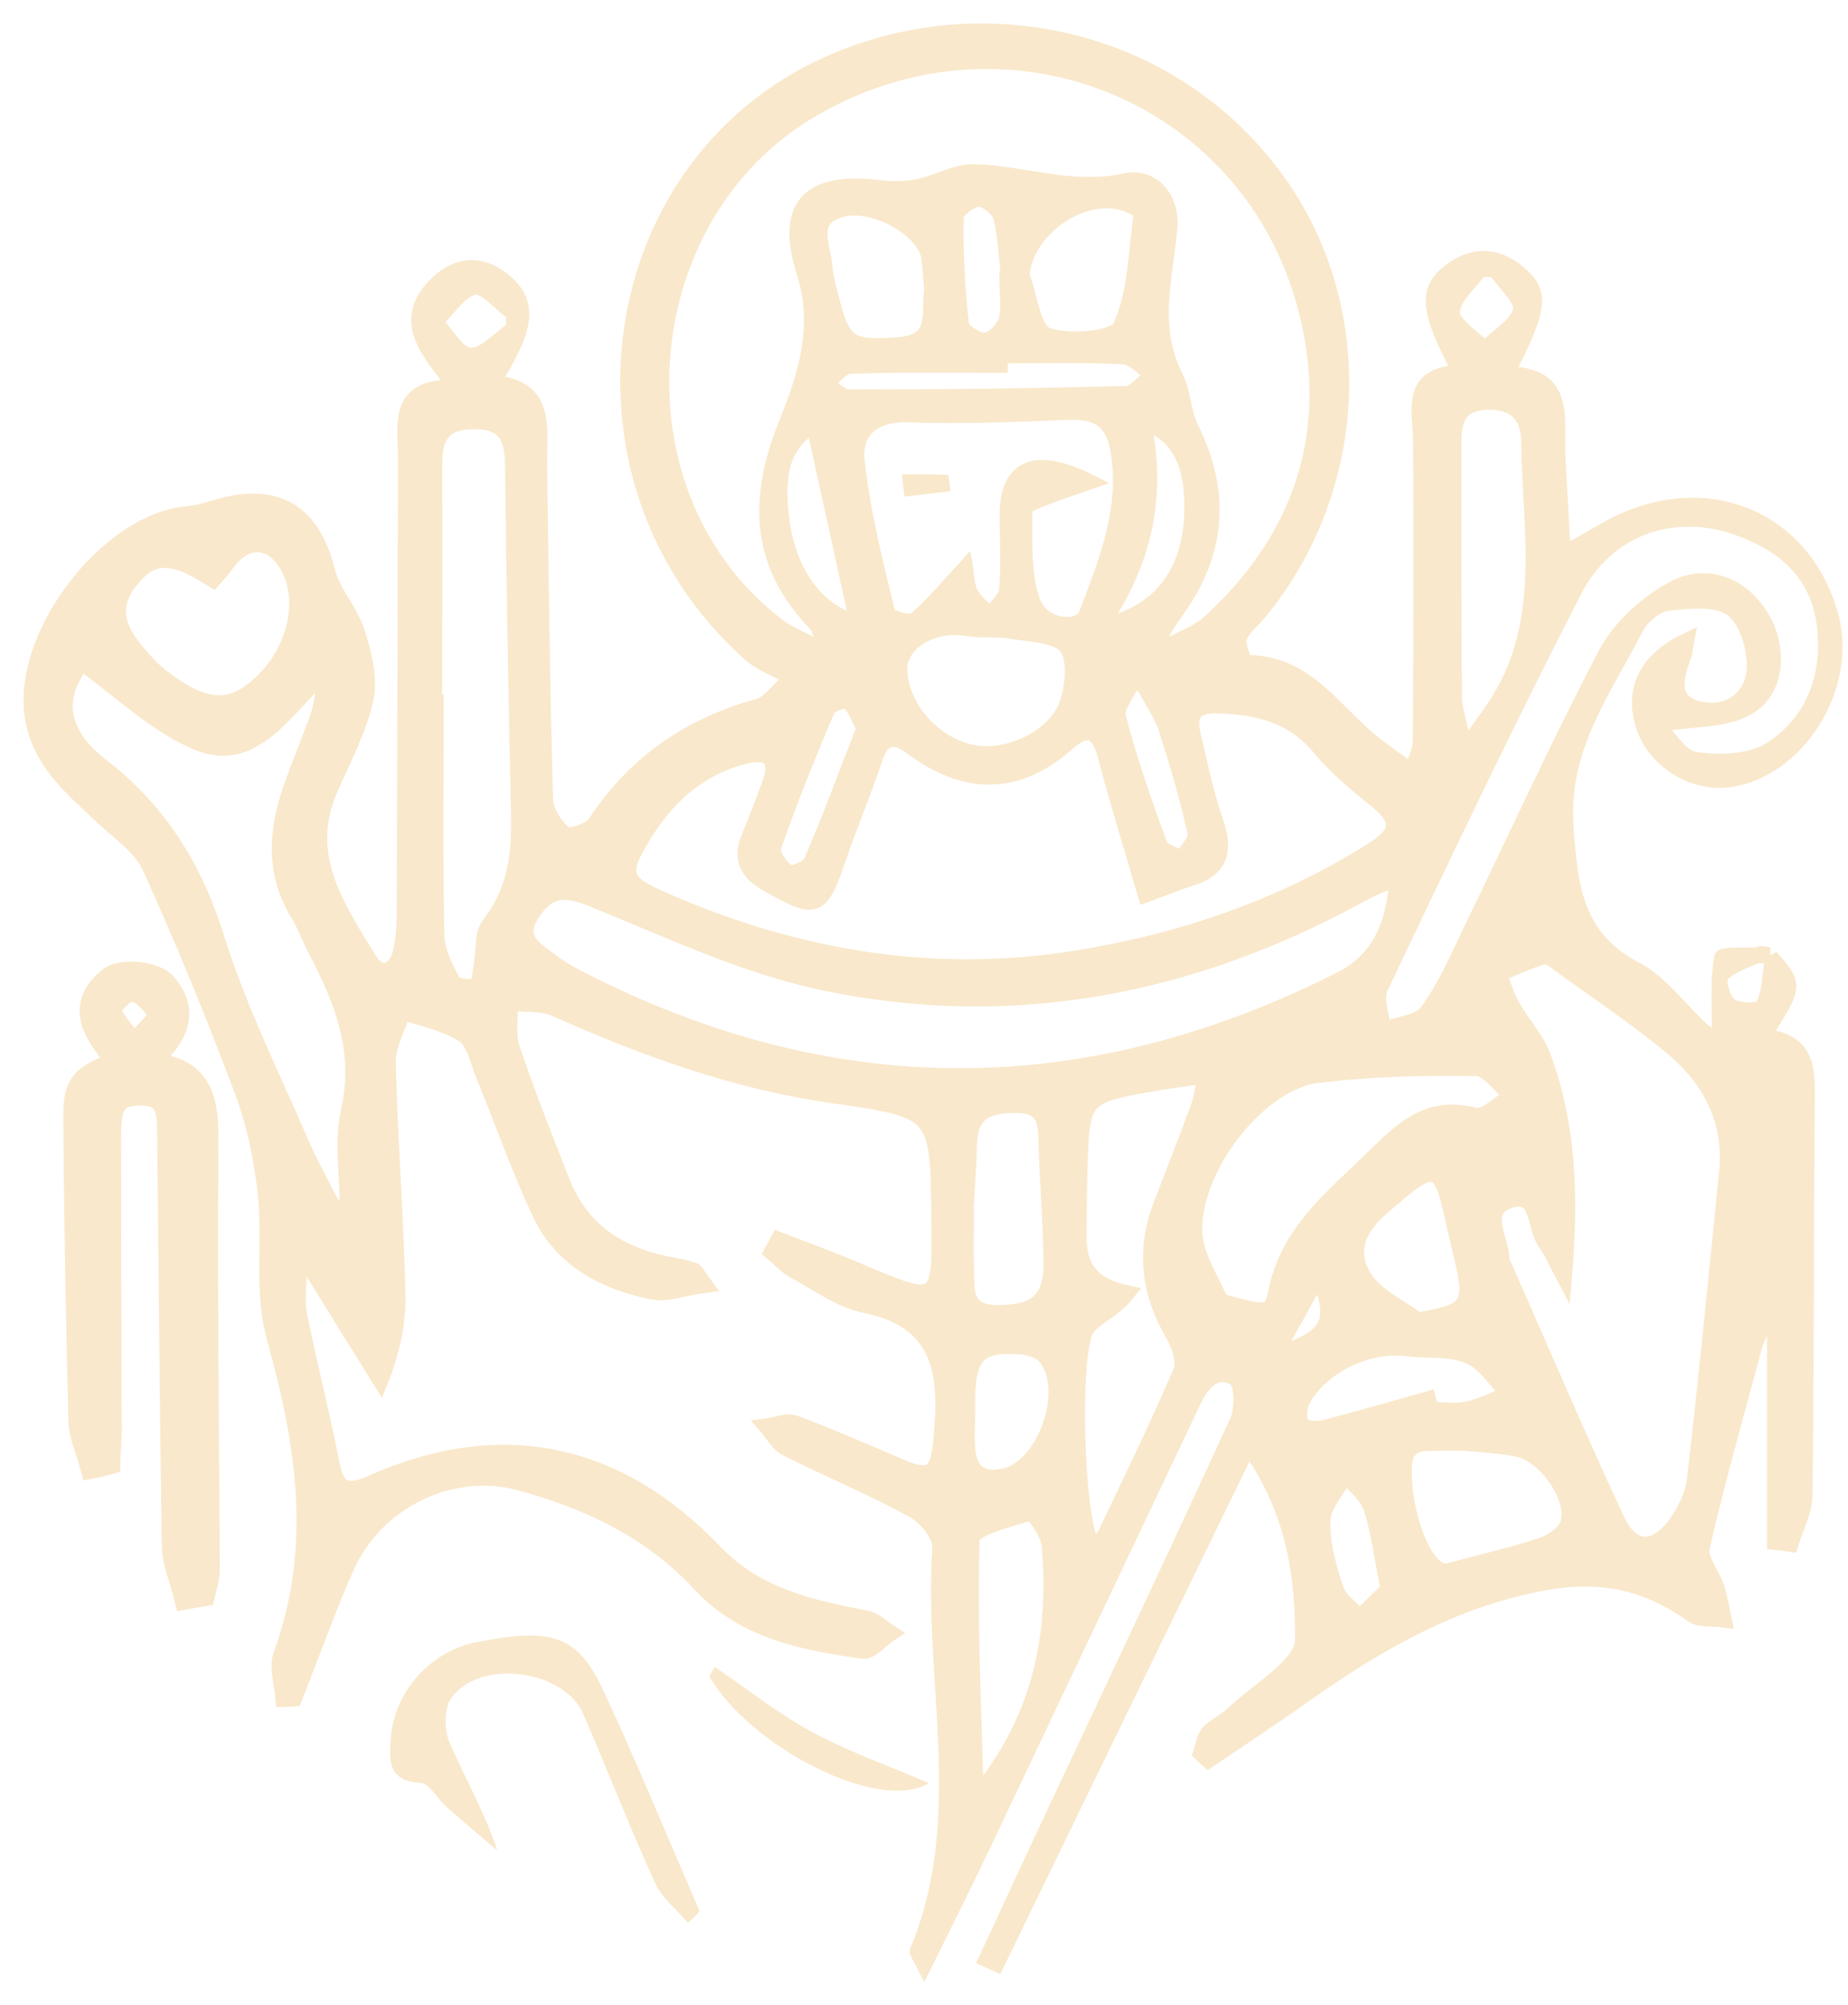 <svg width="59" height="64" viewBox="0 0 59 64" fill="none" xmlns="http://www.w3.org/2000/svg">
<path d="M56.526 30.551C57.326 31.451 57.326 31.451 56.276 33.091C57.836 33.211 57.696 34.311 57.686 35.401C57.656 39.511 57.666 43.621 57.616 47.731C57.606 48.251 57.326 48.771 57.166 49.291C56.996 49.271 56.836 49.241 56.666 49.221C56.666 46.921 56.666 44.631 56.666 42.331C56.546 42.321 56.426 42.301 56.306 42.291C56.206 42.511 56.086 42.731 56.016 42.961C55.436 45.101 54.836 47.231 54.336 49.391C54.246 49.771 54.666 50.241 54.806 50.691C54.916 51.021 54.966 51.361 55.036 51.701C54.696 51.651 54.276 51.721 54.026 51.541C52.586 50.511 51.096 50.191 49.296 50.521C46.416 51.051 44.006 52.431 41.676 54.081C40.656 54.801 39.616 55.491 38.576 56.191C38.496 56.121 38.416 56.051 38.336 55.971C38.416 55.751 38.436 55.481 38.576 55.321C38.786 55.091 39.106 54.961 39.336 54.741C40.146 53.961 41.586 53.161 41.596 52.361C41.606 50.361 41.356 48.251 39.856 46.151C37.096 51.821 34.456 57.261 31.816 62.691C31.706 62.641 31.606 62.591 31.496 62.541C32.106 61.231 32.716 59.911 33.326 58.601C35.396 54.201 37.476 49.801 39.506 45.381C39.686 44.991 39.666 44.131 39.446 44.001C38.786 43.611 38.366 44.161 38.086 44.741C35.846 49.461 33.616 54.181 31.376 58.901C30.796 60.131 30.176 61.351 29.506 62.711C29.356 62.411 29.276 62.321 29.296 62.281C31.056 58.081 29.736 53.711 30.016 49.421C30.046 49.031 29.586 48.441 29.186 48.221C27.866 47.491 26.456 46.911 25.106 46.231C24.846 46.101 24.676 45.771 24.466 45.531C24.776 45.491 25.126 45.341 25.386 45.431C26.506 45.851 27.596 46.331 28.696 46.801C29.706 47.241 29.946 47.071 30.046 45.991C30.236 43.971 30.166 42.181 27.606 41.661C26.816 41.501 26.096 40.961 25.356 40.561C25.086 40.411 24.876 40.171 24.636 39.971C24.706 39.841 24.786 39.701 24.856 39.571C25.706 39.901 26.566 40.211 27.406 40.571C29.996 41.671 30.026 41.661 29.986 38.871C29.946 35.471 29.946 35.451 26.616 34.971C23.506 34.531 20.596 33.481 17.736 32.201C17.306 32.011 16.766 32.071 16.286 32.011C16.296 32.491 16.196 33.021 16.346 33.461C16.826 34.891 17.386 36.301 17.936 37.701C18.586 39.371 19.906 40.131 21.586 40.411C21.776 40.441 21.966 40.491 22.156 40.561C22.216 40.581 22.256 40.681 22.506 41.021C21.836 41.111 21.286 41.331 20.806 41.231C19.276 40.911 17.916 40.201 17.226 38.701C16.556 37.261 16.026 35.751 15.426 34.281C15.246 33.841 15.136 33.261 14.796 33.031C14.236 32.661 13.516 32.531 12.856 32.301C12.696 32.831 12.376 33.371 12.386 33.901C12.446 36.371 12.636 38.831 12.696 41.301C12.716 42.221 12.516 43.151 12.146 44.071C11.386 42.851 10.626 41.631 9.876 40.411C9.766 40.431 9.656 40.451 9.546 40.471C9.546 40.981 9.466 41.501 9.556 41.981C9.876 43.581 10.286 45.151 10.596 46.751C10.756 47.591 11.116 47.671 11.836 47.351C15.946 45.521 19.666 46.251 22.826 49.551C24.156 50.941 25.886 51.321 27.656 51.661C27.936 51.711 28.176 51.971 28.436 52.131C28.136 52.331 27.806 52.741 27.546 52.701C25.646 52.431 23.746 52.071 22.346 50.561C20.776 48.861 18.766 47.921 16.596 47.331C14.386 46.731 11.986 47.931 11.056 50.031C10.446 51.411 9.946 52.821 9.396 54.221C9.276 54.231 9.166 54.241 9.046 54.241C9.016 53.761 8.826 53.231 8.976 52.821C10.236 49.391 9.706 46.071 8.756 42.671C8.356 41.231 8.646 39.601 8.476 38.071C8.356 36.981 8.126 35.871 7.746 34.851C6.836 32.431 5.856 30.021 4.786 27.671C4.496 27.031 3.796 26.571 3.246 26.051C2.266 25.121 1.216 24.281 1.026 22.771C0.706 20.211 3.446 16.631 5.976 16.411C6.286 16.381 6.596 16.291 6.906 16.201C8.826 15.621 9.986 16.341 10.456 18.261C10.626 18.931 11.186 19.501 11.396 20.181C11.616 20.861 11.816 21.651 11.676 22.311C11.456 23.311 10.946 24.241 10.536 25.191C9.606 27.321 10.776 28.981 11.786 30.641C12.126 31.201 12.646 31.041 12.796 30.391C12.906 29.931 12.916 29.441 12.916 28.971C12.936 24.181 12.946 19.391 12.956 14.601C12.956 13.541 12.626 12.271 14.596 12.381C13.666 11.211 12.716 10.211 14.006 9.011C14.636 8.431 15.386 8.391 16.076 8.961C16.926 9.671 16.846 10.431 15.716 12.221C17.526 12.361 17.196 13.691 17.216 14.841C17.266 18.391 17.306 21.941 17.406 25.491C17.416 25.891 17.706 26.371 18.026 26.621C18.176 26.741 18.846 26.521 19.006 26.281C20.276 24.341 22.036 23.151 24.246 22.541C24.486 22.471 24.686 22.241 25.276 21.621C24.826 21.371 24.306 21.191 23.926 20.851C17.696 15.271 19.206 4.971 26.826 1.881C31.596 -0.059 37.326 1.221 40.616 5.551C43.706 9.621 43.536 15.471 40.216 19.531C39.986 19.811 39.656 20.051 39.556 20.371C39.486 20.591 39.716 21.161 39.816 21.161C41.616 21.151 42.496 22.581 43.656 23.571C44.066 23.921 44.516 24.221 45.076 24.631C45.216 24.181 45.356 23.941 45.356 23.691C45.376 20.501 45.386 17.311 45.366 14.121C45.356 13.101 44.946 11.941 46.636 11.901C45.566 9.891 45.506 9.241 46.346 8.631C47.036 8.131 47.756 8.131 48.436 8.681C49.236 9.331 49.186 9.811 48.076 11.951C50.056 11.931 49.676 13.361 49.726 14.551C49.776 15.511 49.836 16.481 49.896 17.701C50.606 17.291 51.016 17.061 51.426 16.831C54.426 15.221 57.606 16.521 58.456 19.701C59.046 21.931 57.386 24.581 55.206 24.881C54.016 25.041 52.766 24.231 52.446 23.071C52.136 21.971 52.596 21.051 53.836 20.461C53.796 20.661 53.796 20.811 53.746 20.941C53.476 21.671 53.286 22.441 54.306 22.651C55.216 22.831 55.956 22.261 56.016 21.391C56.056 20.731 55.786 19.801 55.306 19.441C54.836 19.081 53.926 19.171 53.226 19.251C52.856 19.301 52.406 19.691 52.226 20.041C51.196 22.031 49.816 23.871 49.986 26.351C50.116 28.251 50.256 29.931 52.216 30.951C53.056 31.391 53.656 32.281 54.396 32.931C54.566 33.081 54.846 33.101 54.906 33.121C54.906 32.211 54.846 31.381 54.976 30.571C54.996 30.461 55.976 30.511 56.506 30.491C56.386 30.481 56.246 30.421 56.156 30.471C55.726 30.661 55.236 30.811 54.936 31.131C54.806 31.271 54.996 31.931 55.226 32.101C55.466 32.281 56.156 32.301 56.266 32.141C56.496 31.781 56.496 31.261 56.566 30.811C56.626 30.781 56.556 30.661 56.526 30.551ZM26.096 20.671C26.156 20.581 26.226 20.481 26.286 20.391C26.206 20.221 26.156 20.021 26.036 19.901C24.206 17.981 24.136 15.941 25.116 13.511C25.696 12.061 26.246 10.461 25.686 8.711C24.996 6.561 25.846 5.721 28.086 6.001C28.496 6.051 28.936 6.041 29.336 5.961C29.926 5.841 30.506 5.481 31.086 5.491C32.696 5.531 34.236 6.161 35.926 5.781C36.796 5.591 37.436 6.351 37.336 7.301C37.186 8.881 36.726 10.451 37.516 12.011C37.776 12.521 37.766 13.161 38.026 13.681C39.046 15.741 38.886 17.671 37.536 19.521C37.346 19.781 37.186 20.061 37.016 20.331C37.106 20.431 37.196 20.531 37.286 20.631C37.736 20.381 38.246 20.211 38.616 19.871C41.446 17.301 42.606 14.051 41.816 10.361C40.276 3.111 32.276 -0.259 25.886 3.511C20.046 6.961 19.436 15.831 24.786 19.951C25.166 20.251 25.656 20.431 26.096 20.671ZM36.576 28.561C36.126 27.031 35.686 25.611 35.306 24.161C35.096 23.351 34.756 23.121 34.086 23.711C32.456 25.161 30.796 25.111 29.096 23.841C28.566 23.451 28.176 23.471 27.936 24.191C27.586 25.251 27.146 26.281 26.786 27.331C26.196 29.071 26.066 29.111 24.476 28.201C23.836 27.831 23.646 27.401 23.916 26.731C24.146 26.181 24.356 25.621 24.566 25.061C24.886 24.201 24.546 23.931 23.716 24.151C22.286 24.531 21.276 25.461 20.526 26.691C19.796 27.891 19.866 28.161 21.186 28.731C25.406 30.581 29.786 31.331 34.376 30.591C37.756 30.041 40.936 28.961 43.846 27.121C44.626 26.621 44.746 26.211 43.996 25.591C43.346 25.061 42.686 24.531 42.156 23.891C41.276 22.821 40.156 22.561 38.866 22.521C38.106 22.501 37.936 22.841 38.086 23.461C38.306 24.391 38.496 25.341 38.806 26.231C39.136 27.171 38.956 27.761 37.966 28.051C37.546 28.181 37.156 28.351 36.576 28.561ZM49.936 40.761C49.666 40.251 49.536 39.931 49.336 39.661C48.976 39.171 49.156 38.001 48.196 38.321C47.246 38.631 47.936 39.551 47.946 40.211C47.946 40.291 47.996 40.361 48.026 40.431C49.216 43.121 50.366 45.821 51.606 48.491C52.086 49.531 52.826 49.571 53.506 48.641C53.796 48.241 54.046 47.721 54.106 47.241C54.486 43.961 54.806 40.681 55.136 37.401C55.296 35.751 54.586 34.431 53.366 33.421C52.236 32.481 51.006 31.661 49.816 30.801C49.656 30.681 49.436 30.501 49.296 30.531C48.806 30.671 48.336 30.891 47.856 31.091C47.996 31.441 48.106 31.811 48.286 32.131C48.596 32.681 49.056 33.161 49.266 33.741C50.076 35.921 50.156 38.211 49.936 40.761ZM44.616 28.021C44.206 28.201 43.776 28.361 43.386 28.581C38.056 31.491 32.376 32.611 26.416 31.391C23.846 30.871 21.386 29.701 18.926 28.701C18.066 28.351 17.526 28.351 17.006 29.131C16.416 30.011 17.136 30.331 17.656 30.731C17.906 30.921 18.186 31.081 18.476 31.231C26.566 35.391 34.656 35.371 42.776 31.281C44.056 30.641 44.506 29.531 44.616 28.021ZM52.886 23.121C53.236 23.461 53.626 24.171 54.116 24.251C54.916 24.371 55.936 24.331 56.566 23.911C57.966 22.991 58.476 21.471 58.236 19.821C57.996 18.241 56.906 17.341 55.456 16.831C53.416 16.121 51.296 16.831 50.256 18.851C48.106 23.031 46.086 27.281 44.066 31.531C43.896 31.881 44.116 32.421 44.156 32.871C44.636 32.691 45.316 32.651 45.566 32.301C46.146 31.511 46.546 30.571 46.976 29.681C48.406 26.741 49.756 23.761 51.276 20.871C51.706 20.051 52.526 19.301 53.346 18.841C54.466 18.201 55.616 18.671 56.236 19.711C56.826 20.701 56.746 22.051 55.776 22.591C55.056 23.001 54.066 22.931 52.886 23.121ZM10.666 38.591C10.806 38.551 10.956 38.511 11.096 38.471C11.096 37.461 10.916 36.411 11.136 35.451C11.566 33.541 10.926 31.931 10.086 30.331C9.886 29.941 9.736 29.521 9.506 29.151C8.736 27.881 8.816 26.571 9.266 25.241C9.536 24.451 9.866 23.681 10.146 22.891C10.256 22.591 10.286 22.271 10.356 21.951C10.266 21.881 10.186 21.801 10.096 21.731C9.016 22.791 8.016 24.381 6.356 23.721C4.986 23.171 3.856 22.041 2.616 21.161C1.816 22.171 1.816 23.341 3.186 24.411C5.106 25.891 6.216 27.701 6.926 29.981C7.626 32.211 8.676 34.321 9.606 36.471C9.916 37.191 10.306 37.881 10.666 38.591ZM34.776 15.381C34.106 15.611 33.736 15.731 33.366 15.881C33.126 15.981 32.706 16.131 32.706 16.241C32.726 17.251 32.636 18.331 32.976 19.231C33.276 20.041 34.486 20.161 34.696 19.601C35.326 17.931 36.016 16.261 35.706 14.391C35.556 13.471 35.076 13.121 34.156 13.151C32.446 13.221 30.736 13.291 29.026 13.231C27.886 13.191 27.246 13.741 27.356 14.731C27.536 16.371 27.946 17.981 28.336 19.581C28.376 19.731 29.076 19.921 29.216 19.801C29.826 19.271 30.346 18.641 30.826 18.121C30.836 18.171 30.826 18.571 30.966 18.901C31.086 19.191 31.386 19.401 31.606 19.641C31.796 19.381 32.116 19.121 32.146 18.841C32.216 18.051 32.166 17.251 32.166 16.451C32.156 14.971 32.986 14.491 34.776 15.381ZM13.866 22.421C13.886 22.421 13.896 22.421 13.916 22.421C13.916 24.891 13.886 27.361 13.936 29.841C13.946 30.351 14.206 30.881 14.456 31.341C14.536 31.491 14.986 31.541 15.206 31.471C15.326 31.431 15.326 31.031 15.376 30.791C15.456 30.361 15.386 29.811 15.626 29.511C16.426 28.491 16.586 27.361 16.566 26.131C16.486 22.381 16.416 18.641 16.376 14.891C16.366 14.011 16.196 13.451 15.126 13.451C14.056 13.451 13.866 14.021 13.866 14.891C13.876 17.401 13.866 19.911 13.866 22.421ZM34.886 49.371C35.026 49.231 35.216 49.131 35.296 48.971C36.116 47.251 36.956 45.531 37.706 43.771C37.836 43.461 37.646 42.931 37.446 42.581C36.676 41.251 36.516 39.891 37.076 38.451C37.476 37.411 37.886 36.371 38.266 35.331C38.366 35.061 38.396 34.771 38.486 34.341C37.836 34.431 37.366 34.491 36.906 34.571C34.536 34.981 34.536 34.981 34.466 37.411C34.456 37.851 34.446 38.291 34.446 38.721C34.456 39.741 34.206 40.901 35.986 41.281C35.576 41.801 35.056 41.991 34.726 42.361C34.186 42.991 34.336 48.551 34.886 49.371ZM38.966 41.541C40.426 41.941 40.596 41.981 40.736 41.261C41.116 39.341 42.506 38.261 43.796 37.001C44.776 36.041 45.586 35.221 47.096 35.611C47.406 35.691 47.876 35.211 48.266 34.981C47.886 34.671 47.516 34.101 47.126 34.101C45.456 34.071 43.776 34.121 42.116 34.311C40.036 34.541 37.776 37.691 38.186 39.711C38.316 40.311 38.666 40.851 38.966 41.541ZM46.756 23.921C47.226 23.261 47.476 22.931 47.706 22.591C49.486 19.951 48.856 16.991 48.816 14.111C48.806 13.241 48.366 12.801 47.456 12.831C46.516 12.871 46.396 13.471 46.406 14.231C46.416 16.901 46.396 19.581 46.426 22.251C46.436 22.681 46.596 23.111 46.756 23.921ZM6.806 18.511C5.456 17.641 4.826 17.671 4.136 18.571C3.366 19.581 3.956 20.361 4.626 21.101C4.836 21.341 5.076 21.551 5.336 21.741C6.606 22.661 7.406 22.671 8.326 21.811C9.446 20.771 9.816 19.111 9.156 18.021C8.646 17.161 7.796 17.171 7.216 18.021C7.106 18.181 6.976 18.321 6.806 18.511ZM31.346 57.141C33.216 54.811 33.756 52.171 33.506 49.331C33.476 48.951 33.006 48.271 32.886 48.301C32.216 48.481 31.036 48.811 31.026 49.111C30.946 51.741 31.076 54.381 31.146 57.011C31.146 57.041 31.206 57.061 31.346 57.141ZM31.546 24.071C32.626 24.041 33.806 23.361 34.096 22.401C34.266 21.841 34.346 21.021 34.046 20.641C33.746 20.261 32.936 20.251 32.346 20.151C31.846 20.061 31.326 20.131 30.836 20.051C29.766 19.871 28.686 20.531 28.716 21.381C28.756 22.781 30.136 24.101 31.546 24.071ZM46.776 46.061C46.496 46.061 46.256 46.061 46.016 46.061C45.466 46.071 44.856 45.971 44.826 46.831C44.776 48.321 45.466 50.121 46.126 50.161C46.236 50.171 46.356 50.121 46.476 50.091C47.396 49.841 48.326 49.631 49.226 49.331C49.556 49.221 49.986 48.921 50.066 48.631C50.306 47.761 49.306 46.391 48.396 46.241C47.856 46.141 47.296 46.111 46.776 46.061ZM30.816 38.841C30.826 38.841 30.836 38.841 30.846 38.841C30.846 39.361 30.826 39.881 30.846 40.401C30.876 41.101 30.706 41.911 31.846 41.911C33.056 41.911 33.566 41.521 33.566 40.331C33.556 39.061 33.446 37.781 33.406 36.511C33.386 35.891 33.406 35.301 32.506 35.281C31.646 35.271 30.996 35.411 30.946 36.451C30.926 37.251 30.866 38.041 30.816 38.841ZM32.616 8.791C32.876 9.461 32.986 10.541 33.416 10.701C34.126 10.951 35.586 10.831 35.776 10.431C36.276 9.351 36.266 8.041 36.446 6.821C36.456 6.761 36.286 6.661 36.186 6.601C34.826 5.881 32.746 7.191 32.616 8.791ZM29.756 9.231C29.726 8.891 29.716 8.531 29.656 8.181C29.496 7.321 27.946 6.431 26.916 6.671C25.756 6.941 26.276 7.831 26.326 8.521C26.356 8.871 26.456 9.221 26.546 9.561C26.896 11.001 27.166 11.141 28.726 11.011C29.986 10.901 29.646 9.971 29.756 9.231ZM45.256 42.141C46.826 41.901 47.016 41.681 46.726 40.361C46.586 39.741 46.436 39.131 46.296 38.511C46.026 37.291 45.716 37.191 44.756 38.001C44.576 38.151 44.396 38.311 44.216 38.461C43.416 39.101 42.976 39.931 43.586 40.831C43.956 41.391 44.686 41.711 45.256 42.141ZM31.926 11.351C31.926 11.451 31.926 11.551 31.926 11.651C30.326 11.651 28.736 11.621 27.136 11.681C26.876 11.691 26.626 12.041 26.366 12.231C26.606 12.391 26.846 12.681 27.096 12.681C30.046 12.681 32.996 12.651 35.956 12.571C36.246 12.561 36.526 12.171 36.806 11.961C36.496 11.761 36.196 11.401 35.876 11.381C34.556 11.311 33.236 11.351 31.926 11.351ZM45.596 44.661C45.626 44.771 45.656 44.881 45.686 45.001C46.086 45.001 46.496 45.071 46.876 44.981C47.326 44.881 47.736 44.661 48.166 44.491C47.746 44.071 47.396 43.491 46.886 43.281C46.286 43.031 45.556 43.121 44.886 43.041C43.646 42.891 42.146 43.621 41.576 44.711C41.466 44.921 41.436 45.291 41.556 45.471C41.646 45.611 42.036 45.631 42.266 45.581C43.376 45.301 44.486 44.971 45.596 44.661ZM30.886 45.021C30.886 45.461 30.846 45.901 30.896 46.331C30.966 47.041 31.406 47.271 32.076 47.121C33.386 46.821 34.246 44.331 33.366 43.301C33.216 43.121 32.896 43.021 32.646 42.991C31.176 42.871 30.846 43.251 30.886 45.021ZM27.376 19.881C26.916 17.791 26.466 15.721 25.986 13.551C24.866 14.231 24.826 15.311 24.926 16.361C25.096 18.261 26.076 19.551 27.376 19.881ZM35.136 19.991C37.026 19.621 37.976 18.301 38.056 16.471C38.126 14.861 37.676 13.851 36.496 13.471C36.986 15.761 36.586 17.851 35.136 19.991ZM27.596 23.241C27.426 22.941 27.316 22.601 27.086 22.391C26.996 22.311 26.486 22.481 26.416 22.641C25.796 24.091 25.206 25.561 24.686 27.051C24.616 27.251 24.926 27.701 25.166 27.851C25.296 27.931 25.826 27.711 25.906 27.511C26.496 26.141 27.016 24.731 27.596 23.241ZM36.476 21.791C36.356 21.801 36.246 21.811 36.126 21.811C35.966 22.171 35.616 22.591 35.696 22.891C36.056 24.261 36.526 25.621 37.016 26.951C37.096 27.171 37.476 27.271 37.726 27.421C37.886 27.141 38.216 26.821 38.166 26.591C37.906 25.431 37.576 24.291 37.206 23.171C37.026 22.701 36.716 22.261 36.476 21.791ZM32.156 8.921C32.176 8.921 32.196 8.921 32.216 8.921C32.136 8.251 32.126 7.571 31.956 6.921C31.896 6.671 31.486 6.351 31.246 6.351C30.986 6.361 30.516 6.711 30.516 6.921C30.496 8.071 30.556 9.221 30.686 10.361C30.706 10.571 31.206 10.891 31.456 10.871C31.706 10.851 32.046 10.501 32.126 10.231C32.236 9.821 32.156 9.361 32.156 8.921ZM44.326 50.731C44.116 49.681 44.026 48.881 43.776 48.131C43.646 47.731 43.236 47.421 42.956 47.081C42.696 47.571 42.236 48.051 42.226 48.541C42.196 49.271 42.416 50.041 42.656 50.751C42.766 51.091 43.156 51.331 43.416 51.621C43.746 51.301 44.076 50.971 44.326 50.731ZM47.746 8.601C47.586 8.591 47.416 8.591 47.256 8.581C46.926 9.041 46.356 9.511 46.356 9.971C46.356 10.361 47.026 10.751 47.396 11.151C47.806 10.741 48.436 10.391 48.556 9.911C48.626 9.551 48.036 9.041 47.746 8.601ZM16.406 10.501C16.406 10.331 16.406 10.171 16.406 10.001C15.976 9.701 15.486 9.091 15.146 9.161C14.666 9.261 14.296 9.881 13.886 10.271C14.256 10.661 14.616 11.341 15.006 11.351C15.466 11.381 15.946 10.811 16.406 10.501ZM42.096 40.721C41.556 41.711 41.126 42.481 40.696 43.251C42.436 42.731 42.726 42.221 42.096 40.721Z" fill="#F9E8CB" stroke="#F9E8CB" stroke-width="0.5"/>
<path d="M3.966 33.961C3.406 33.141 2.416 32.271 3.596 31.331C3.906 31.091 4.886 31.191 5.156 31.491C5.996 32.431 5.306 33.221 4.576 33.861C4.636 33.991 4.666 34.121 4.706 34.121C6.246 34.151 6.486 35.051 6.476 36.391C6.436 40.971 6.496 45.561 6.516 50.141C6.516 50.361 6.436 50.571 6.386 50.791C6.266 50.811 6.146 50.841 6.026 50.861C5.896 50.351 5.676 49.841 5.666 49.331C5.596 44.911 5.566 40.481 5.516 36.061C5.506 35.371 5.426 34.801 4.496 34.791C3.436 34.771 3.366 35.451 3.366 36.221C3.366 39.371 3.376 42.521 3.386 45.671C3.386 45.981 3.356 46.291 3.346 46.601C3.236 46.631 3.136 46.661 3.026 46.681C2.906 46.241 2.696 45.811 2.686 45.371C2.606 42.301 2.546 39.231 2.526 36.161C2.496 34.581 2.536 34.581 3.966 33.961ZM4.266 33.611C4.736 33.031 5.266 32.631 5.206 32.381C5.106 31.991 4.646 31.561 4.246 31.441C4.036 31.381 3.386 31.951 3.386 32.221C3.396 32.611 3.836 32.981 4.266 33.611Z" fill="#F9E8CB" stroke="#F9E8CB"/>
<path d="M21.966 61.381C21.606 60.961 21.136 60.591 20.916 60.111C20.106 58.331 19.396 56.511 18.626 54.721C18.016 53.301 15.346 52.931 14.416 54.191C14.176 54.511 14.176 55.211 14.346 55.611C14.826 56.731 15.456 57.801 15.876 59.071C15.336 58.611 14.786 58.151 14.256 57.681C13.966 57.421 13.716 56.931 13.416 56.911C12.376 56.851 12.426 56.201 12.476 55.491C12.586 54.001 13.736 52.711 15.216 52.421C17.656 51.941 18.446 52.201 19.286 54.011C20.356 56.321 21.326 58.681 22.336 61.011C22.226 61.141 22.096 61.261 21.966 61.381Z" fill="#F9E8CB"/>
<path d="M29.656 56.921C28.006 57.901 23.896 55.701 22.646 53.511C22.706 53.411 22.766 53.311 22.816 53.211C23.836 53.901 24.816 54.681 25.896 55.271C27.026 55.891 28.256 56.321 29.656 56.921Z" fill="#F9E8CB"/>
<path d="M28.796 15.141C29.286 15.141 29.766 15.131 30.256 15.161C30.296 15.161 30.316 15.501 30.346 15.681C29.856 15.741 29.366 15.791 28.876 15.851C28.846 15.611 28.816 15.381 28.796 15.141Z" fill="#F9E8CB"/>
</svg>
